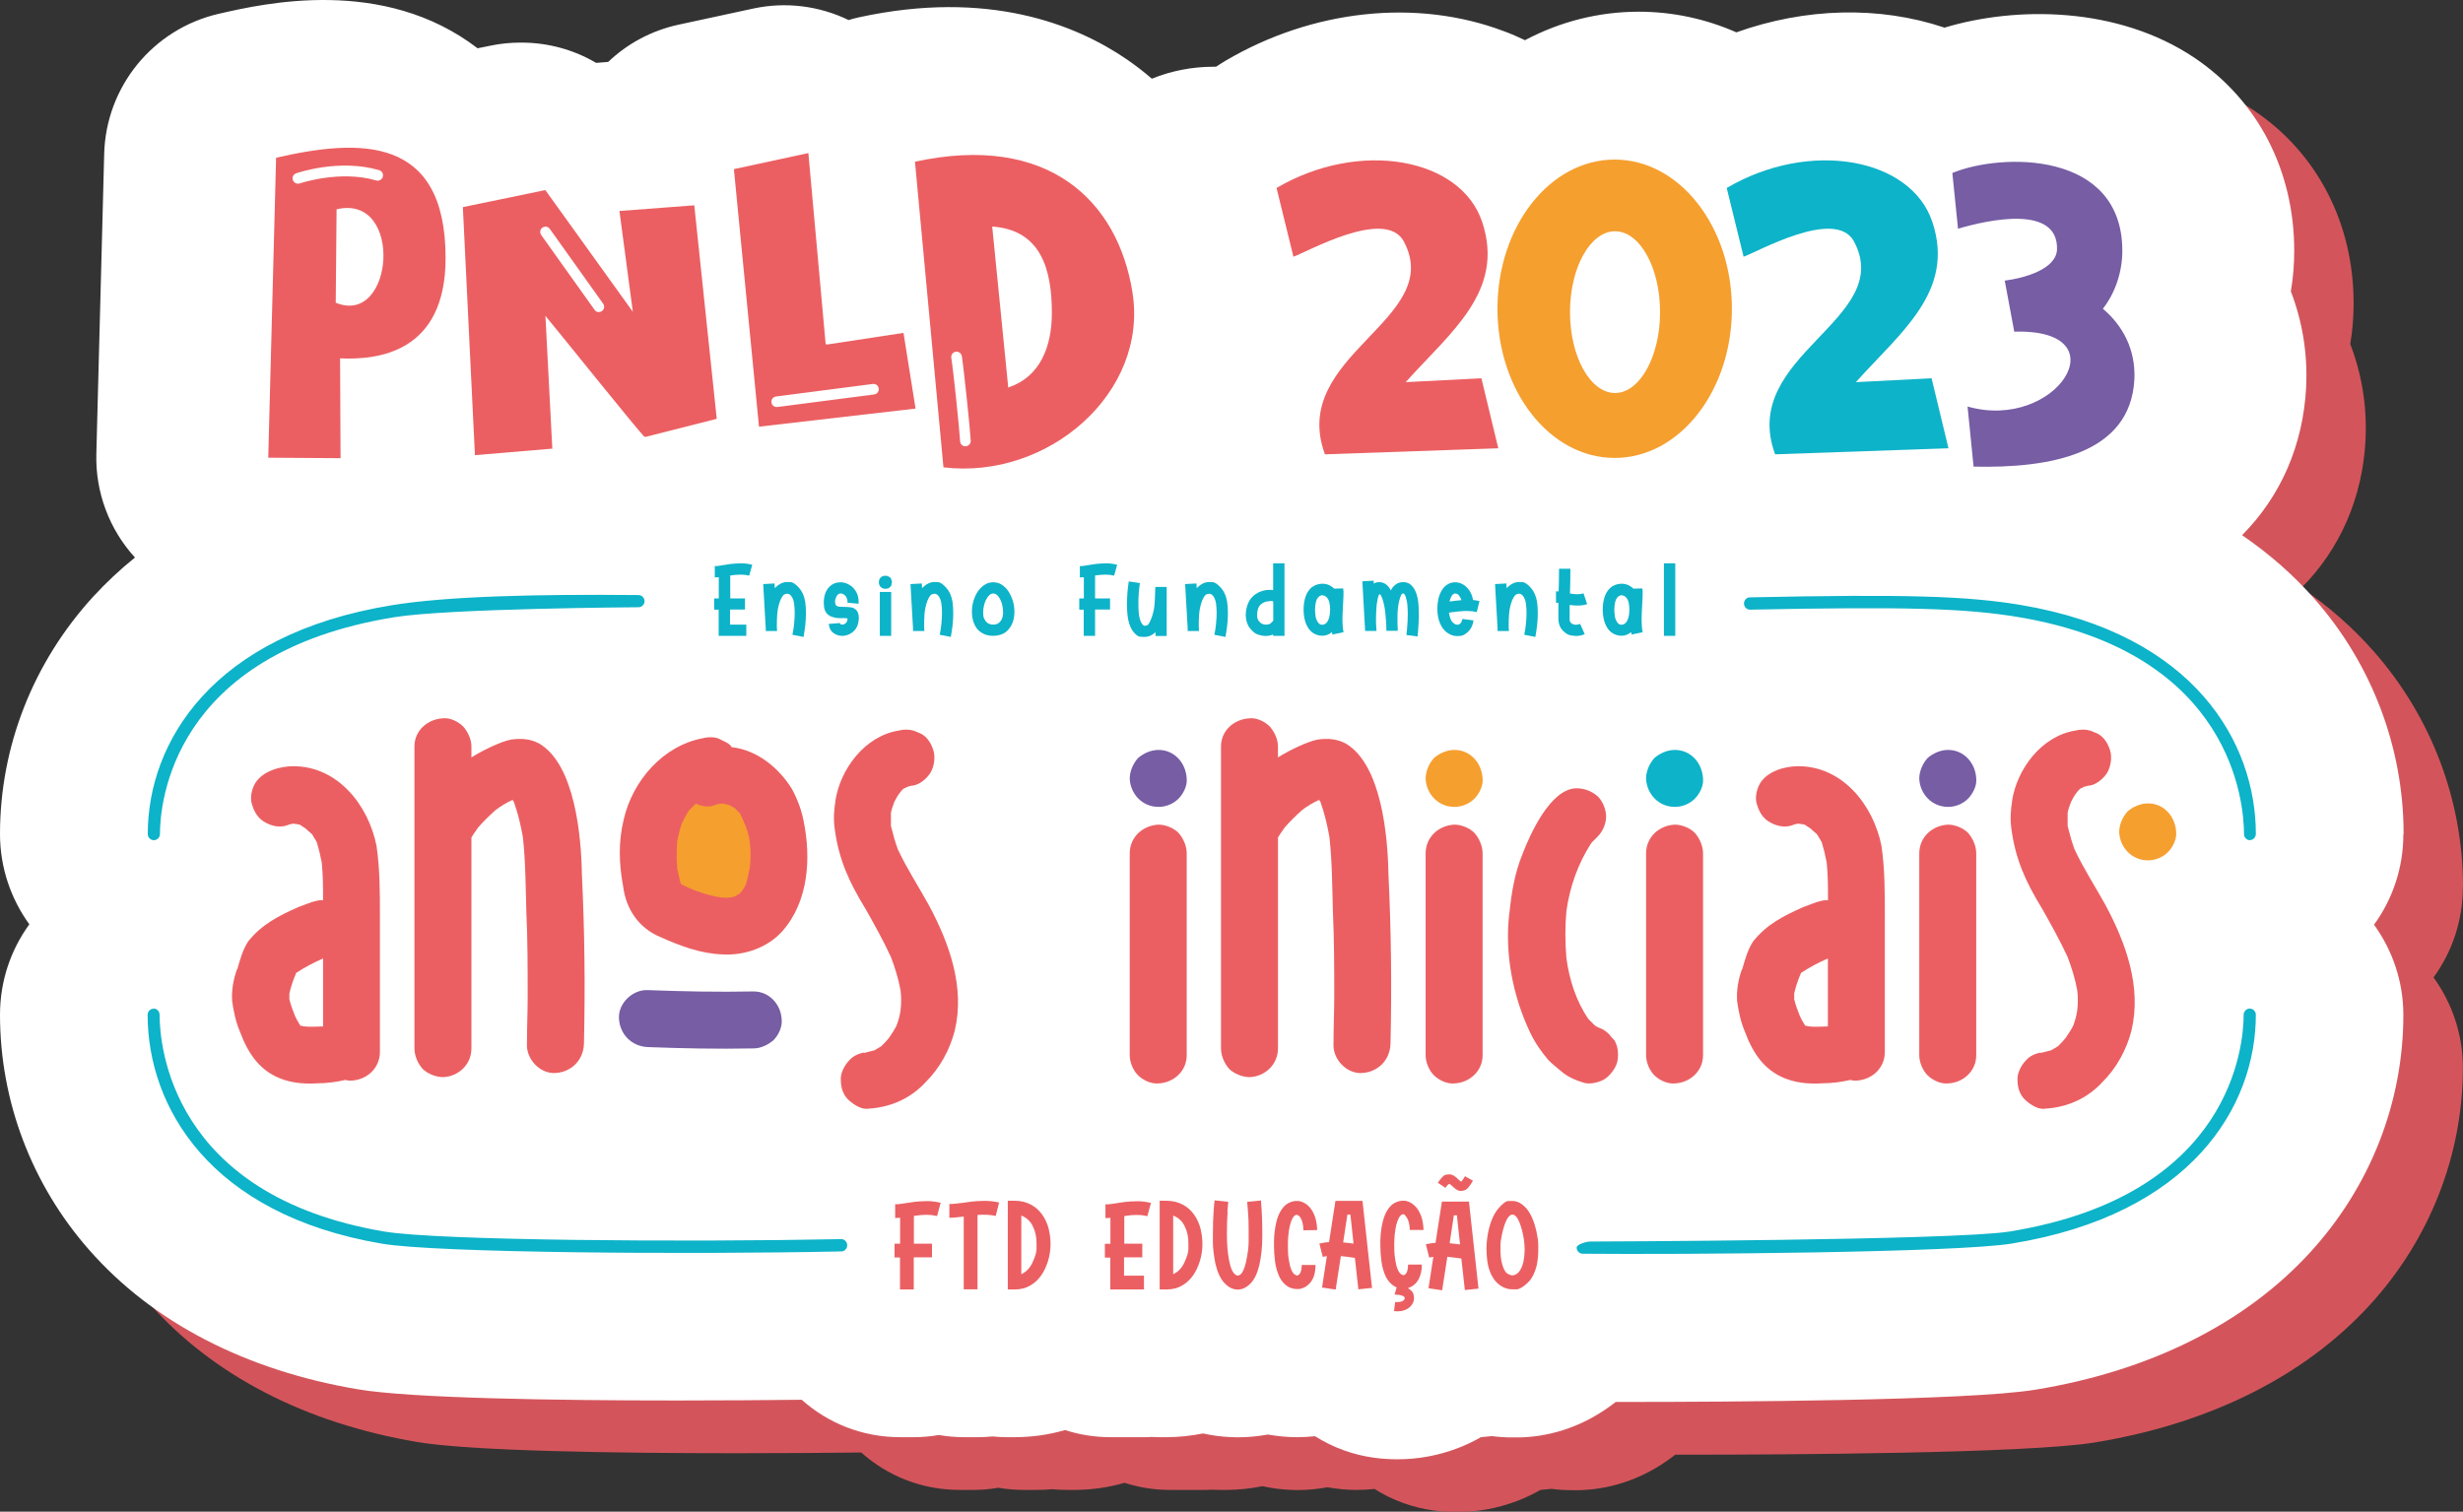 <svg xmlns="http://www.w3.org/2000/svg" id="Camada_2" viewBox="0 0 204.02 125.24"><rect x="0" y="0" width="204.02" height="125.24" fill="#333333" stroke="none"/><g id="Camada_1-2" data-name="Camada_1"><path d="M204.02,73.46c0-7.15-2.62-14.07-7.39-19.49-1.74-1.98-3.75-3.74-5.99-5.27,3.19-3.21,5.06-7.44,5.31-12.29,0-.04,0-.07,0-.11.12-2.71-.33-5.35-1.27-7.8.19-1.11.28-2.23.28-3.37,0-6.64-3.02-12.47-8.29-16-6.32-4.23-14.7-4.28-20.68-2.48-5.41-1.82-11.53-1.65-17.24.39-2.54-1.12-5.28-1.71-8.09-1.71-3.3,0-6.52.82-9.42,2.36-.57-.27-1.15-.53-1.76-.75-7.2-2.72-15.82-1.8-23.04,2.45-.27.16-.53.33-.79.5-.08,0-.16,0-.23,0-1.75,0-3.48.34-5.09.99-.67-.58-1.37-1.12-2.1-1.62-4.2-2.87-11.46-5.79-22.14-3.47-.3.07-.59.14-.88.23-2.44-1.18-5.22-1.53-7.9-.95l-6.16,1.33c-2.27.49-4.27,1.58-5.85,3.09l-1,.08c-1.85-1.09-3.98-1.68-6.19-1.68h-.07c-.83,0-1.66.08-2.47.25l-1.09.22c-7.78-5.98-17.67-3.71-21.42-2.85-5.45,1.25-9.36,6.03-9.5,11.62l-.65,24.86c-.08,3.17,1.07,6.24,3.2,8.57-1.24,1-2.39,2.08-3.45,3.23-4.99,5.45-7.73,12.44-7.73,19.68,0,2.79.91,5.38,2.43,7.48-1.53,2.1-2.43,4.69-2.43,7.49,0,7.15,2.62,14.07,7.39,19.49,5.25,5.98,12.94,9.97,22.24,11.54,4.41.75,16.43.93,26.43.93,3.97,0,7.62-.03,10.35-.06,2.16,1.93,5.01,3.1,8.14,3.1h1.14c.71,0,1.4-.06,2.07-.18.67.11,1.36.18,2.07.18h1.14c.42,0,.84-.02,1.25-.06.41.04.83.06,1.25.06h.57c1.43,0,2.84-.2,4.18-.59,1.18.38,2.44.59,3.75.59h2.79c.2,0,.4,0,.6-.02.23.01.45.02.68.02h.57c1.03,0,2.05-.11,3.04-.31.72.16,1.45.26,2.19.3.21.01.42.02.63.02h.06c.84,0,1.67-.08,2.49-.23.8.14,1.61.22,2.42.22.5,0,1-.03,1.49-.08,1.47.93,3.13,1.54,4.88,1.78.64.09,1.3.13,1.96.13,1.71,0,3.38-.31,4.98-.92.66-.25,1.3-.56,1.92-.91l.9-.09c.56.07,1.12.11,1.69.11h.02c.06,0,.27,0,.6,0,2.04-.05,4.99-.61,7.96-2.94.26,0,.53,0,.82,0,8.34,0,28.33-.1,33.91-1.01,9.51-1.55,17.39-5.48,22.78-11.37,4.99-5.45,7.73-12.44,7.73-19.68,0-2.79-.91-5.38-2.43-7.48,1.53-2.1,2.43-4.69,2.43-7.49Z" style="fill: #d3555b;"></path><path d="M199.1,69.1c0-7.15-2.62-14.07-7.39-19.49-1.74-1.98-3.75-3.74-5.99-5.27,3.19-3.21,5.06-7.44,5.31-12.29,0-.04,0-.07,0-.11.12-2.71-.33-5.35-1.27-7.8.19-1.11.28-2.23.28-3.37,0-6.64-3.02-12.47-8.29-16-6.32-4.23-14.7-4.28-20.68-2.48-5.41-1.82-11.53-1.65-17.24.39-2.54-1.12-5.28-1.71-8.09-1.71-3.3,0-6.52.82-9.42,2.36-.57-.27-1.15-.53-1.76-.75-7.2-2.72-15.82-1.8-23.04,2.45-.27.16-.53.33-.79.5-.08,0-.16,0-.23,0-1.75,0-3.48.34-5.09.99-.67-.58-1.37-1.12-2.1-1.62-4.2-2.87-11.46-5.79-22.14-3.47-.3.07-.59.14-.88.23-2.44-1.18-5.22-1.53-7.9-.95l-6.16,1.33c-2.27.49-4.27,1.58-5.85,3.09l-1,.08c-1.85-1.09-3.98-1.68-6.19-1.68h-.07c-.83,0-1.66.08-2.47.25l-1.09.22C31.77-1.98,21.88.28,18.13,1.14c-5.45,1.25-9.36,6.03-9.5,11.62l-.65,24.86c-.08,3.17,1.07,6.24,3.2,8.57-1.24,1-2.39,2.08-3.45,3.23-4.99,5.45-7.73,12.44-7.73,19.68,0,2.79.91,5.38,2.43,7.48-1.53,2.1-2.43,4.69-2.43,7.49,0,7.15,2.62,14.07,7.39,19.49,5.25,5.98,12.94,9.97,22.24,11.54,4.41.75,16.43.93,26.43.93,3.97,0,7.62-.03,10.35-.06,2.16,1.93,5.01,3.1,8.14,3.1h1.14c.71,0,1.4-.06,2.07-.18.67.11,1.36.18,2.07.18h1.14c.42,0,.84-.02,1.25-.06.41.04.83.06,1.25.06h.57c1.43,0,2.84-.2,4.18-.59,1.18.38,2.44.59,3.75.59h2.79c.2,0,.4,0,.6-.02.23.01.45.02.68.02h.57c1.03,0,2.05-.11,3.04-.31.72.16,1.45.26,2.19.3.21.01.42.02.63.02h.06c.84,0,1.67-.08,2.49-.23.8.14,1.61.22,2.42.22.5,0,1-.03,1.49-.08,1.47.93,3.13,1.54,4.88,1.78.64.09,1.3.13,1.96.13,1.71,0,3.38-.31,4.98-.92.66-.25,1.3-.56,1.92-.91l.9-.09c.56.07,1.12.11,1.69.11h.02c.06,0,.27,0,.6,0,2.04-.05,4.99-.61,7.96-2.94.26,0,.53,0,.82,0,8.34,0,28.33-.1,33.91-1.01,9.51-1.55,17.39-5.48,22.78-11.37,4.99-5.45,7.73-12.44,7.73-19.68,0-2.79-.91-5.38-2.43-7.48,1.53-2.1,2.43-4.69,2.43-7.49Z" style="fill: #fff;"></path><g><g><rect x="54.3" y="65.44" width="9.6" height="9.6" rx="4.21" ry="4.21" style="fill: #f59f2f;"></rect><path d="M19.65,80.32c.23-.8.46-1.65.91-2.33,1.14-1.42,2.5-2.1,4.15-2.84.51-.17.97-.4,1.48-.51.23-.06.4-.06.57-.06,0-1.08,0-2.1-.11-3.13-.11-.57-.23-1.08-.4-1.65-.11-.23-.28-.46-.4-.68-.17-.17-.34-.28-.51-.46-.17-.11-.34-.23-.51-.34-.11,0-.23-.06-.4-.06-.06,0-.11-.06-.23,0-.11,0-.28.06-.4.11-.63.23-1.31.06-1.82-.23-.57-.29-.91-.85-1.08-1.42-.23-.57-.06-1.31.23-1.82.63-1.02,2.05-1.42,3.18-1.42,3.64,0,6.2,3.19,6.88,6.6.28,1.93.28,3.81.28,5.74v11.32c0,1.37-1.08,2.33-2.39,2.39-.11,0-.28,0-.46-.06-.74.17-1.54.28-2.33.28-.91.06-1.88,0-2.73-.28-1.99-.63-3.01-2.16-3.7-4.04-.34-.8-.51-1.65-.63-2.5-.06-.91.11-1.82.4-2.62ZM23.98,82.82c.11.46.28.91.46,1.36.11.23.23.46.34.63l.11.17c.11,0,.23.06.34.06.51.06,1.02,0,1.53,0v-5.63c-.79.34-1.53.74-2.22,1.19-.28.63-.45,1.19-.57,1.71v.51Z" style="fill: #eb5f62;"></path><path d="M34.33,61.84c0-1.31,1.08-2.27,2.39-2.33.57-.06,1.25.28,1.65.68.4.46.68,1.08.68,1.65v.91c.8-.51,2.39-1.31,3.3-1.48.85-.11,1.59-.06,2.33.34,2.96,1.76,3.47,7.73,3.52,10.8.23,4.72.28,9.44.17,14.1-.06,1.36-1.08,2.33-2.39,2.39-1.25.06-2.39-1.14-2.33-2.39,0-1.31.06-2.67.06-3.98,0-2.33,0-4.66-.11-6.99-.06-2.05-.06-4.15-.29-6.2-.17-.97-.4-1.93-.74-2.9-.06-.06-.06-.11-.11-.17-.51.23-.97.51-1.42.85-.51.46-.97.91-1.42,1.42-.11.17-.28.4-.4.57-.06.11-.11.17-.17.28v17.46c0,1.36-1.08,2.33-2.33,2.39-.63,0-1.31-.29-1.71-.68-.4-.45-.68-1.08-.68-1.71v-25.02Z" style="fill: #eb5f62;"></path><path d="M53.66,82.03c2.9.11,5.8.17,8.76.11,1.31,0,2.27,1.08,2.33,2.33.06.63-.28,1.31-.68,1.71-.46.4-1.08.68-1.65.68-2.96.06-5.86,0-8.76-.11-1.36-.06-2.33-1.08-2.39-2.39-.06-1.25,1.14-2.39,2.39-2.33Z" style="fill: #765da4;"></path><path d="M66.57,68.04c-.17-.91-.51-1.82-.97-2.67-1.08-1.76-2.9-3.24-5-3.47-.11-.23-.34-.34-.57-.46l-.57-.28c-.4-.11-.8-.11-1.25,0-3.3.63-5.8,3.52-6.54,6.71-.46,1.88-.4,3.7-.06,5.52.23,1.93,1.31,3.52,3.13,4.26,1.65.74,3.36,1.37,5.12,1.42,1.82.11,3.75-.57,4.95-1.93,2.16-2.44,2.39-6.03,1.76-9.1ZM62.07,72.02c-.06.46-.17.85-.28,1.25-.11.23-.23.4-.34.57-.06.06-.17.17-.23.23-.11.06-.23.11-.29.17-.17.06-.28.11-.45.11-.29.06-.51,0-.8,0-1.08-.17-2.22-.57-3.24-1.08,0-.06-.06-.06-.06-.11-.11-.34-.17-.74-.28-1.19-.06-.74-.06-1.54,0-2.27.11-.57.23-1.08.4-1.53.17-.34.34-.68.57-1.02.17-.17.4-.4.57-.57.51.23,1.08.34,1.59.11.11-.06.28-.06.46-.11h.23c.17.06.28.06.46.11.17.11.34.17.51.28.11.11.23.28.4.4.34.74.68,1.42.8,2.27.11.8.11,1.59,0,2.39Z" style="fill: #eb5f62;"></path><path d="M69.19,66.39c.4-2.67,2.44-5.4,5.23-5.86.46-.11.85-.11,1.25,0l.57.23c.57.28.91.85,1.08,1.42.17.57.06,1.31-.23,1.82-.28.46-.85.97-1.42,1.08-.17,0-.34.06-.51.11-.11.06-.23.11-.34.17-.11.11-.23.23-.34.4-.17.23-.28.46-.4.68-.11.28-.23.63-.28.91v1.08c.17.68.34,1.31.57,1.93.74,1.59,1.71,3.07,2.56,4.61,1.71,3.18,3.01,6.82,2.16,10.4-.4,1.59-1.25,3.13-2.39,4.26-1.25,1.37-2.9,2.1-4.72,2.22-.57.11-1.19-.28-1.65-.68-.46-.4-.68-1.02-.68-1.65-.06-.57.29-1.25.68-1.65.34-.4.79-.57,1.25-.68l-.06.06c.46-.11.68-.17.91-.23.17-.11.4-.23.57-.34.23-.23.46-.46.63-.68.23-.34.46-.68.63-1.02.17-.45.28-.85.34-1.31.06-.51.06-1.08,0-1.59-.17-.97-.46-1.88-.8-2.79-.63-1.36-1.36-2.67-2.1-3.98-1.36-2.22-2.22-4.09-2.56-6.65-.11-.8-.06-1.54.06-2.27Z" style="fill: #eb5f62;"></path><path d="M94.26,62.81c.46-.4,1.08-.68,1.71-.68,1.31,0,2.27,1.08,2.33,2.39.06.57-.28,1.25-.68,1.65-.46.46-1.08.68-1.65.68-1.36,0-2.33-1.08-2.39-2.33,0-.63.28-1.25.68-1.71Z" style="fill: #765da4;"></path><path d="M93.58,70.71c0-1.36,1.08-2.33,2.39-2.39.57,0,1.25.28,1.65.68.4.46.68,1.08.68,1.71v16.72c0,1.31-1.08,2.27-2.33,2.33-.63.06-1.31-.28-1.71-.68s-.68-1.08-.68-1.65v-16.72Z" style="fill: #eb5f62;"></path><path d="M101.14,61.84c0-1.31,1.08-2.27,2.39-2.33.57-.06,1.25.28,1.65.68.4.46.68,1.08.68,1.65v.91c.8-.51,2.39-1.31,3.3-1.48.85-.11,1.59-.06,2.33.34,2.96,1.76,3.47,7.73,3.52,10.8.23,4.72.28,9.44.17,14.1-.06,1.36-1.08,2.33-2.39,2.39-1.25.06-2.39-1.14-2.33-2.39,0-1.31.06-2.67.06-3.98,0-2.33,0-4.66-.11-6.99-.06-2.05-.06-4.15-.29-6.2-.17-.97-.4-1.93-.74-2.9-.06-.06-.06-.11-.11-.17-.51.23-.97.51-1.42.85-.51.46-.97.91-1.42,1.42-.11.17-.28.4-.4.57-.06.11-.11.17-.17.28v17.46c0,1.36-1.08,2.33-2.33,2.39-.63,0-1.31-.29-1.71-.68-.4-.45-.68-1.08-.68-1.71v-25.02Z" style="fill: #eb5f62;"></path><path d="M118.77,62.81c.46-.4,1.08-.68,1.71-.68,1.31,0,2.27,1.08,2.33,2.39.06.57-.28,1.25-.68,1.65-.46.46-1.08.68-1.65.68-1.36,0-2.33-1.08-2.39-2.33,0-.63.28-1.25.68-1.71Z" style="fill: #f59f2f;"></path><path d="M118.09,70.71c0-1.36,1.08-2.33,2.39-2.39.57,0,1.25.28,1.65.68.4.46.68,1.08.68,1.71v16.72c0,1.31-1.08,2.27-2.33,2.33-.63.06-1.31-.28-1.71-.68s-.68-1.08-.68-1.65v-16.72Z" style="fill: #eb5f62;"></path><path d="M125.03,75.66c.17-1.71.45-3.36,1.08-4.89.63-1.65,2.33-5.46,4.49-5.46.63,0,1.25.23,1.76.68.4.4.68,1.08.68,1.65,0,.63-.29,1.25-.68,1.65-.17.17-.34.34-.51.51-1.14,1.71-1.82,3.7-2.1,5.69-.11,1.25-.11,2.56,0,3.87.23,1.76.8,3.58,1.82,5.06l.51.51c.11.11.29.17.4.23.34.11.63.34.85.57.11.17.23.28.4.46.34.57.34,1.25.23,1.82-.17.57-.63,1.14-1.08,1.42-.51.28-1.31.46-1.82.23-.57-.17-1.08-.4-1.54-.74-.4-.34-.85-.68-1.25-1.08-.63-.74-1.14-1.48-1.54-2.33-1.42-3.01-2.1-6.48-1.71-9.84Z" style="fill: #eb5f62;"></path><path d="M137.03,62.81c.46-.4,1.08-.68,1.71-.68,1.31,0,2.27,1.08,2.33,2.39.06.57-.28,1.25-.68,1.65-.46.46-1.08.68-1.65.68-1.36,0-2.33-1.08-2.39-2.33,0-.63.28-1.25.68-1.71Z" style="fill: #0db3c8;"></path><path d="M176.22,67.24c.46-.4,1.08-.68,1.71-.68,1.31,0,2.27,1.08,2.33,2.39.06.57-.28,1.25-.68,1.65-.46.46-1.08.68-1.65.68-1.36,0-2.33-1.08-2.39-2.33,0-.63.28-1.25.68-1.71Z" style="fill: #f59f2f;"></path><path d="M136.35,70.71c0-1.36,1.08-2.33,2.39-2.39.57,0,1.25.28,1.65.68.4.46.68,1.08.68,1.71v16.72c0,1.31-1.08,2.27-2.33,2.33-.63.06-1.31-.28-1.71-.68s-.68-1.08-.68-1.65v-16.72Z" style="fill: #eb5f62;"></path><path d="M144.31,80.32c.23-.8.46-1.65.91-2.33,1.14-1.42,2.5-2.1,4.15-2.84.51-.17.97-.4,1.48-.51.23-.06.4-.06.57-.06,0-1.08,0-2.1-.11-3.13-.11-.57-.23-1.08-.4-1.65-.11-.23-.28-.46-.4-.68-.17-.17-.34-.28-.51-.46-.17-.11-.34-.23-.51-.34-.11,0-.23-.06-.4-.06-.06,0-.11-.06-.23,0-.11,0-.28.06-.4.11-.63.23-1.31.06-1.82-.23-.57-.29-.91-.85-1.08-1.42-.23-.57-.06-1.31.23-1.82.63-1.02,2.05-1.42,3.18-1.42,3.64,0,6.2,3.19,6.88,6.6.28,1.93.28,3.81.28,5.74v11.32c0,1.37-1.08,2.33-2.39,2.39-.11,0-.28,0-.46-.06-.74.17-1.54.28-2.33.28-.91.06-1.88,0-2.73-.28-1.99-.63-3.01-2.16-3.7-4.04-.34-.8-.51-1.65-.63-2.5-.06-.91.11-1.82.4-2.62ZM148.63,82.82c.11.46.28.91.46,1.36.11.23.23.46.34.63l.11.17c.11,0,.23.06.34.06.51.06,1.02,0,1.53,0v-5.63c-.79.34-1.53.74-2.22,1.19-.28.63-.45,1.19-.57,1.71v.51Z" style="fill: #eb5f62;"></path><path d="M159.66,62.81c.46-.4,1.08-.68,1.71-.68,1.31,0,2.27,1.08,2.33,2.39.06.57-.28,1.25-.68,1.65-.46.46-1.08.68-1.65.68-1.36,0-2.33-1.08-2.39-2.33,0-.63.28-1.25.68-1.71Z" style="fill: #765da4;"></path><path d="M158.98,70.71c0-1.36,1.08-2.33,2.39-2.39.57,0,1.25.28,1.65.68.4.46.68,1.08.68,1.71v16.72c0,1.31-1.08,2.27-2.33,2.33-.63.06-1.31-.28-1.71-.68s-.68-1.08-.68-1.65v-16.72Z" style="fill: #eb5f62;"></path><path d="M166.66,66.39c.4-2.67,2.44-5.4,5.23-5.86.46-.11.85-.11,1.25,0l.57.23c.57.28.91.85,1.08,1.42.17.57.06,1.31-.23,1.82-.28.46-.85.97-1.42,1.08-.17,0-.34.06-.51.11-.11.06-.23.11-.34.17-.11.11-.23.23-.34.4-.17.23-.28.46-.4.68-.11.28-.23.63-.28.91v1.08c.17.68.34,1.31.57,1.93.74,1.59,1.71,3.07,2.56,4.61,1.71,3.18,3.01,6.82,2.16,10.4-.4,1.59-1.25,3.13-2.39,4.26-1.25,1.37-2.9,2.1-4.72,2.22-.57.11-1.19-.28-1.65-.68-.46-.4-.68-1.02-.68-1.65-.06-.57.29-1.25.68-1.65.34-.4.79-.57,1.25-.68l-.06.06c.46-.11.68-.17.91-.23.17-.11.4-.23.57-.34.23-.23.46-.46.63-.68.23-.34.46-.68.63-1.02.17-.45.28-.85.34-1.31.06-.51.06-1.08,0-1.59-.17-.97-.46-1.88-.8-2.79-.63-1.36-1.36-2.67-2.1-3.98-1.36-2.22-2.22-4.09-2.56-6.65-.11-.8-.06-1.54.06-2.27Z" style="fill: #eb5f62;"></path></g><path d="M186.37,69.61c-.27,0-.49-.23-.49-.51,0-2.47-.9-14.96-18.6-17.96-4.44-.75-9.44-.89-22.33-.63,0,0,0,0,0,0-.26,0-.48-.22-.49-.5,0-.28.21-.51.48-.52,12.95-.27,18-.12,22.5.64,14.32,2.42,19.42,11.39,19.42,18.96,0,.28-.22.51-.49.51Z" style="fill: #0db3c8;"></path><path d="M12.75,69.61c-.28,0-.51-.23-.51-.51,0-7.58,5.32-16.54,20.23-18.96,4.61-.75,12.04-.92,20.42-.84.28,0,.5.23.5.51,0,.28-.23.5-.51.5,0,0-15.69.09-20.25.83-18.44,3-19.38,15.49-19.38,17.96,0,.28-.23.51-.51.51Z" style="fill: #0db3c8;"></path><path d="M12.73,83.56c.27,0,.49.23.49.51,0,2.47.9,14.96,18.6,17.96,4.44.75,24.99.89,37.87.63,0,0,0,0,0,0,.26,0,.48.22.49.5,0,.28-.21.51-.48.52-12.95.27-33.54.12-38.05-.64-14.32-2.42-19.42-11.39-19.42-18.96,0-.28.22-.51.49-.51Z" style="fill: #0db3c8;"></path><path d="M186.35,83.56c.28,0,.51.23.51.51,0,7.58-5.32,16.54-20.23,18.96-4.61.75-27.15.92-35.53.84-.28,0-.5-.23-.5-.51,0-.28.84-.5,1.12-.5,0,0,30.19-.09,34.75-.83,18.44-3,19.38-15.49,19.38-17.96,0-.28.23-.51.51-.51Z" style="fill: #0db3c8;"></path><g><path d="M60.48,49.58h1.23s0,.92,0,.92h-1.24v1.25h1.35v.93h-2.29v-2.17h-.37s0-.93,0-.93h.38v-1.76c-.12.01-.23.02-.33.02v-.94c.11,0,.24,0,.38-.03.14-.02.29-.04.45-.07.35-.06.64-.1.87-.11.23-.01.39-.02.47-.02.31,0,.62.04.93.12l-.25.9c-.21-.05-.43-.08-.65-.08-.04,0-.08,0-.12,0-.27,0-.54.03-.8.07v1.89Z" style="fill: #0db3c8;"></path><path d="M64.18,48.73c.33-.34.67-.51,1.01-.51.01,0,.11,0,.3.01.18,0,.41.16.68.45.27.3.45.69.53,1.18.04.29.06.58.06.88,0,.14,0,.36-.02.65-.02.29-.05.59-.1.9-.05.31-.08.47-.08.48l-.92-.18s.03-.16.08-.43c.04-.27.08-.61.1-1,0-.13.01-.27.01-.4,0-.25-.02-.5-.05-.75-.05-.31-.14-.53-.27-.67-.09-.1-.19-.15-.3-.15-.04,0-.11.02-.22.05-.1.04-.22.2-.35.49-.14.36-.23.75-.26,1.17-.02.31-.03.58-.03.81,0,.09,0,.16,0,.24l.02.33h-.94v-.24s-.21-3.65-.21-3.65l.94-.05.02.4Z" style="fill: #0db3c8;"></path><path d="M70.21,49.87c0-.12-.03-.24-.09-.36s-.15-.22-.26-.28c-.07-.04-.13-.06-.21-.06-.05,0-.11.01-.16.03-.1.05-.18.16-.25.32-.04.11-.07.21-.07.31,0,.06.01.14.04.24.02.11.14.17.34.2.11,0,.22,0,.34.01h.05c.2,0,.39.02.57.04.18.03.33.12.45.26.12.13.18.36.18.66v.02c-.02.42-.15.75-.39,1-.25.25-.55.39-.9.42-.03,0-.06,0-.09,0-.27,0-.51-.08-.73-.24-.22-.16-.35-.41-.38-.75l.93-.07c0,.06.03.09.08.11.03.01.06.02.09.02.02,0,.05,0,.09-.01.04,0,.07-.02.11-.04.16-.07.24-.22.26-.45,0-.01-.04-.02-.1-.03-.06,0-.13,0-.22-.01-.09,0-.17,0-.25,0s-.13,0-.16,0c-.24-.01-.45-.06-.65-.14-.2-.08-.35-.22-.46-.42-.09-.17-.13-.4-.13-.7,0-.06,0-.13,0-.19.03-.39.13-.7.29-.94.16-.23.36-.39.59-.49.17-.06.34-.09.5-.09.25,0,.49.07.73.21.25.14.45.35.59.62.12.22.18.48.18.78,0,.05,0,.11,0,.17l-.93-.09v-.05Z" style="fill: #0db3c8;"></path><path d="M73.69,47.8c.09.08.14.17.17.28.01.05.02.11.02.16s-.01.12-.03.2c-.02.08-.07.16-.16.23-.09.08-.2.11-.35.11s-.26-.04-.34-.11c-.09-.07-.15-.16-.18-.27-.01-.05-.02-.11-.02-.16s.01-.12.03-.2c.02-.08.08-.16.16-.23.09-.07.2-.11.34-.11s.26.04.35.11ZM73.82,52.68h-.94v-3.64h.94v3.64Z" style="fill: #0db3c8;"></path><path d="M76.38,48.73c.33-.34.67-.51,1.01-.51.01,0,.11,0,.3.01.18,0,.41.16.68.45.27.3.45.69.53,1.18.04.29.06.58.06.88,0,.14,0,.36-.02.65-.02.29-.05.59-.1.9-.05.31-.08.47-.08.48l-.92-.18s.03-.16.08-.43c.04-.27.08-.61.1-1,0-.13.01-.27.01-.4,0-.25-.02-.5-.05-.75-.05-.31-.14-.53-.27-.67-.09-.1-.19-.15-.3-.15-.04,0-.11.02-.22.05-.1.04-.22.2-.35.49-.14.36-.23.75-.26,1.17-.02.31-.03.58-.03.81,0,.09,0,.16,0,.24l.02.33h-.94v-.24s-.21-3.65-.21-3.65l.94-.05.02.4Z" style="fill: #0db3c8;"></path><path d="M81.24,52.38c-.27-.19-.45-.45-.57-.76-.11-.29-.16-.59-.16-.91v-.09c0-.29.05-.58.13-.85.09-.28.2-.54.36-.77.16-.23.34-.41.56-.55.21-.14.45-.21.71-.21s.5.07.71.2c.21.14.4.32.55.55s.27.49.36.77c.09.27.13.56.14.85v.08c0,.27-.04.52-.11.77-.11.36-.3.64-.56.87-.27.22-.63.34-1.09.35-.42,0-.76-.11-1.02-.3ZM82.87,51.48c.13-.17.2-.38.22-.64,0-.04,0-.09,0-.14,0-.21-.03-.42-.09-.66-.07-.23-.16-.43-.29-.61-.13-.18-.28-.26-.44-.26s-.3.09-.43.26c-.13.18-.24.39-.31.65-.06.21-.09.41-.09.62,0,.04,0,.14.01.29s.08.31.21.49c.13.17.33.26.6.27.27,0,.47-.09.6-.27Z" style="fill: #0db3c8;"></path><path d="M90.71,49.58h1.24s0,.92,0,.92h-1.24v2.18h-.94v-2.17h-.37s0-.93,0-.93h.38v-1.76c-.12.01-.23.02-.33.02v-.94c.11,0,.24,0,.38-.03.14-.02.29-.04.45-.07.35-.06.64-.1.87-.11.23-.01.38-.02.46-.02.31,0,.62.04.93.12l-.25.9c-.2-.05-.42-.08-.65-.08-.04,0-.08,0-.12,0-.27,0-.54.03-.81.07v1.89Z" style="fill: #0db3c8;"></path><path d="M95.69,52.4c-.27.25-.57.37-.89.37-.04,0-.16,0-.36-.02-.2-.02-.42-.2-.66-.54-.21-.35-.34-.78-.39-1.3-.03-.29-.04-.57-.04-.86,0-.13,0-.34.02-.61.01-.27.03-.55.07-.83.03-.28.05-.42.06-.44l.92.14s-.02.15-.05.4c-.03.26-.06.58-.07.96,0,.13,0,.27,0,.4,0,.25.01.49.03.74.04.36.12.63.23.82.09.14.18.22.29.22.03,0,.09-.02.19-.05.09-.04.21-.25.36-.64.12-.35.2-.68.23-1.01.03-.32.04-.65.05-.97,0-.18.01-.36.02-.55h.94v4.06s-.92,0-.92,0v-.28Z" style="fill: #0db3c8;"></path><path d="M99.13,48.73c.33-.34.67-.51,1.01-.51.01,0,.11,0,.3.01.18,0,.41.16.68.45.27.3.45.69.53,1.18.04.29.06.58.06.88,0,.14,0,.36-.02.65-.02.29-.05.59-.1.9-.05.31-.08.47-.08.48l-.92-.18s.03-.16.08-.43c.04-.27.08-.61.1-1,0-.13.01-.27.01-.4,0-.25-.02-.5-.05-.75-.05-.31-.14-.53-.27-.67-.09-.1-.19-.15-.3-.15-.04,0-.11.02-.22.05-.1.04-.22.2-.35.49-.14.36-.23.75-.26,1.17-.02.31-.03.58-.03.81,0,.09,0,.16,0,.24l.02.33h-.94v-.24s-.21-3.65-.21-3.65l.94-.05.02.4Z" style="fill: #0db3c8;"></path><path d="M104.83,52.69c-.15,0-.34-.03-.58-.1-.25-.07-.48-.25-.71-.54s-.34-.65-.35-1.08c0-.36.07-.69.2-1,.13-.31.34-.56.63-.76.34-.22.72-.34,1.14-.34.1,0,.2,0,.3.02v-2.22h.94v6.01h-.94v-.11c-.22.08-.42.12-.63.12ZM105.16,49.81c-.27,0-.51.09-.72.26-.2.18-.31.48-.31.9,0,.27.09.47.25.6.13.12.29.18.47.18.02,0,.09,0,.21-.02.11-.01.25-.11.41-.31v-1.6c-.11-.02-.21-.03-.31-.03Z" style="fill: #0db3c8;"></path><path d="M111.29,48.95c0,.31-.01.61-.03.92,0,.07,0,.14-.01.21-.03.41-.04.82-.05,1.22v.09c0,.36.03.69.09.99l-.92.19c-.01-.07-.02-.13-.04-.2-.24.2-.5.3-.8.3-.13,0-.27-.02-.41-.06-.31-.1-.55-.28-.72-.53-.17-.25-.29-.54-.35-.86-.04-.23-.07-.45-.07-.67,0-.09,0-.18.01-.27.01-.27.06-.54.14-.8.08-.26.21-.49.38-.68s.41-.33.7-.4c.11-.02.22-.04.33-.04.36,0,.69.13.98.41l.75-.02v.18ZM109.55,49.31s-.08,0-.12.02c-.21.07-.35.25-.42.51-.05.21-.08.42-.08.65,0,.06,0,.18.02.36.01.18.04.34.1.48.04.12.11.22.18.3s.16.12.26.13h.02c.19,0,.34-.09.45-.27.11-.18.17-.4.2-.67.01-.1.02-.2.02-.3,0-.16-.02-.34-.05-.54-.04-.2-.11-.36-.22-.48-.11-.11-.22-.17-.35-.17Z" style="fill: #0db3c8;"></path><path d="M113.78,48.36c.13-.09.28-.13.46-.13.22,0,.42.07.58.19.16.13.29.29.39.49.1-.2.24-.37.41-.49.17-.13.37-.19.61-.19.19,0,.36.04.51.13.14.09.26.21.36.35.09.14.17.31.23.48.1.31.16.67.18,1.07.01.24.02.47.02.7,0,.16,0,.36-.02.63-.01.27-.03.52-.05.76-.02.24-.04.37-.04.38l-.92-.12s.02-.12.04-.35c.02-.22.04-.5.06-.84,0-.17.01-.34.01-.51s0-.39-.02-.65c-.01-.26-.06-.52-.14-.79-.07-.21-.15-.31-.22-.31-.01,0-.04.01-.09.04-.05.02-.11.14-.18.36-.12.4-.18.84-.2,1.33,0,.16,0,.31,0,.46,0,.28,0,.51.02.7h0c0,.06,0,.11,0,.15v.06h-.94c0-.06,0-.13,0-.2,0-.29-.03-.69-.08-1.18-.04-.49-.13-.94-.27-1.33-.08-.21-.15-.32-.2-.32,0,0-.03.01-.06.04-.03.03-.07.16-.12.38-.06.28-.1.6-.11.94-.01.2-.02.4-.02.6,0,.13,0,.26,0,.38l.04.7h-.94c-.08-1.37-.16-2.74-.23-4.11l.94-.05v.26Z" style="fill: #0db3c8;"></path><path d="M120.44,51.66c.1.07.19.1.28.1.06,0,.11-.01.16-.04.13-.07.22-.22.25-.44l.93.12c-.06.4-.21.71-.44.93-.24.22-.44.33-.61.35-.18.01-.28.02-.31.02-.28,0-.55-.09-.82-.28-.24-.17-.44-.42-.59-.76-.15-.34-.23-.75-.23-1.25v-.05c.02-.51.1-.93.26-1.25.15-.32.34-.55.58-.69.2-.12.41-.18.63-.18.02,0,.05,0,.08,0,.25.02.47.1.69.25.17.12.32.29.45.49.13.21.22.45.27.73.18.02.36.04.53.09l-.22.91c-.25-.06-.51-.09-.78-.09-.09,0-.18,0-.26,0-.36.02-.72.06-1.07.11-.07,0-.13.02-.2.03.07.45.2.75.42.89ZM120.87,49.35c-.09-.11-.19-.17-.31-.18-.13,0-.23.07-.31.2s-.14.28-.18.46c.01,0,.03,0,.04,0,.31-.04.62-.08.95-.11-.04-.13-.11-.25-.19-.36Z" style="fill: #0db3c8;"></path><path d="M124.8,48.73c.33-.34.67-.51,1.01-.51.01,0,.11,0,.3.01.18,0,.41.16.68.45.27.3.45.69.53,1.18.04.29.06.58.06.88,0,.14,0,.36-.02.65-.02.29-.05.59-.1.9-.05.31-.08.47-.08.48l-.92-.18s.03-.16.08-.43c.04-.27.08-.61.1-1,0-.13.01-.27.01-.4,0-.25-.02-.5-.05-.75-.05-.31-.14-.53-.27-.67-.09-.1-.19-.15-.3-.15-.04,0-.11.02-.22.05-.1.04-.22.2-.35.49-.14.36-.23.75-.26,1.17-.02.31-.03.58-.03.81,0,.09,0,.16,0,.24l.02.33h-.94v-.24s-.21-3.65-.21-3.65l.94-.05.02.4Z" style="fill: #0db3c8;"></path><path d="M130.08,47.32c0,.56-.01,1.14-.03,1.74v.11c.19.04.39.06.58.06h.05c.17,0,.34-.02.49-.07l.3.89c-.24.08-.49.12-.73.12h-.05c-.23,0-.45-.02-.67-.05,0,.18,0,.37,0,.54,0,.23,0,.46,0,.67,0,.14.06.25.16.32.09.07.21.11.34.11h.02c.12,0,.24-.02.35-.07l.38.85c-.24.1-.47.15-.72.15-.09,0-.23-.02-.44-.05-.21-.03-.42-.16-.65-.39-.22-.22-.35-.52-.37-.9,0-.22,0-.45,0-.68s0-.47,0-.72c-.07-.01-.13-.02-.2-.02v-.94c.07,0,.14,0,.22.01.02-.6.03-1.16.03-1.68v-.2h.94s0,.18,0,.18Z" style="fill: #0db3c8;"></path><path d="M136.07,48.95c0,.31-.01.61-.03.92,0,.07,0,.14-.01.21-.03.41-.04.82-.05,1.22v.09c0,.36.03.69.09.99l-.92.19c-.01-.07-.02-.13-.04-.2-.24.2-.5.3-.8.3-.13,0-.27-.02-.41-.06-.31-.1-.55-.28-.72-.53-.17-.25-.29-.54-.35-.86-.04-.23-.07-.45-.07-.67,0-.09,0-.18.01-.27.01-.27.06-.54.14-.8.08-.26.21-.49.38-.68s.41-.33.7-.4c.11-.02.22-.04.33-.04.36,0,.69.13.98.41l.75-.02v.18ZM134.34,49.31s-.08,0-.12.02c-.21.07-.35.25-.42.51-.05.21-.08.42-.08.65,0,.06,0,.18.02.36.01.18.04.34.1.48.04.12.11.22.18.3s.16.12.26.13h.02c.19,0,.34-.09.45-.27.11-.18.17-.4.2-.67.01-.1.02-.2.02-.3,0-.16-.02-.34-.05-.54-.04-.2-.11-.36-.22-.48-.11-.11-.22-.17-.35-.17Z" style="fill: #0db3c8;"></path><path d="M138.77,52.68h-.94v-6.01h.94v6.01Z" style="fill: #0db3c8;"></path></g><path d="M22.22,37.93l.65-24.86c6.88-1.58,14.04-1.9,14.04,8.31,0,7.88-5.66,8.45-8.74,8.31l.04,8.27-5.98-.04ZM27.81,25.08c4.84,2.01,5.66-9.06.07-7.74l-.07,7.74Z" style="fill: #eb5f62;"></path><path d="M38.34,17.16l6.77-1.4h.07l7.24,10.07-1.11-8.35,6.2-.47,1.86,17.69-5.91,1.5s-.07-.04-.11-.04c-.72-.75-6.81-8.35-8.17-9.99l.57,11-6.41.54-1-20.56Z" style="fill: #eb5f62;"></path><path d="M60.8,14.01l6.16-1.33,1.43,15.8.07.07,6.38-.97,1,6.27-12.97,1.5-2.08-21.35Z" style="fill: #eb5f62;"></path><path d="M75.78,13.4c11.03-2.4,16.8,3.22,18.02,10.78,1.36,8.35-6.98,15.58-15.65,14.54l-2.36-25.32ZM83.51,32.13l.04-.04c2.58-.86,3.58-3.33,3.58-6.16,0-3.47-.82-6.88-4.94-7.16l1.33,13.36Z" style="fill: #eb5f62;"></path><path d="M105.73,15.58c6.88-4.05,15.3-2.51,17.05,2.83,1.9,5.73-2.65,9.13-6.34,13.25l6.27-.32,1.4,5.8-14.36.5c-3.04-8.24,10.03-11.14,6.52-17.66-1.54-2.79-8.06.93-9.13,1.29l-1.4-5.7Z" style="fill: #eb5f62;"></path><path d="M133.75,13.22c5.37,0,9.71,5.55,9.71,12.36s-4.33,12.36-9.71,12.36-9.71-5.55-9.71-12.36,4.33-12.36,9.71-12.36ZM133.78,32.56c2.04,0,3.73-3.01,3.73-6.7s-1.68-6.7-3.73-6.7-3.73,3.01-3.73,6.7,1.68,6.7,3.73,6.7Z" style="fill: #f59f2f;"></path><path d="M143.02,15.58c6.88-4.05,15.3-2.51,17.05,2.83,1.9,5.73-2.65,9.13-6.34,13.25l6.27-.32,1.4,5.8-14.36.5c-3.04-8.24,10.03-11.14,6.52-17.66-1.54-2.79-8.06.93-9.13,1.29l-1.4-5.7Z" style="fill: #0db3c8;"></path><path d="M174.19,25.58c1.61,1.36,2.72,3.33,2.61,5.84-.32,6.23-7.02,7.38-13.32,7.24l-.5-4.98c7.38,2.11,12.82-6.48,3.87-6.2l-.79-4.23c1.61-.21,4.26-.93,4.33-2.58.11-3.76-5.77-2.44-8.2-1.72l-.47-4.62c4.08-1.68,14.08-1.86,14.08,6.45,0,1.72-.57,3.47-1.61,4.8Z" style="fill: #765da4;"></path><path d="M79.97,36.98c-.23,0-.43-.18-.44-.42-.05-.96-.57-5.95-.73-6.91-.04-.24.12-.47.36-.51.23-.04.47.12.51.36.16.98.69,6.04.74,7.01.01.24-.17.45-.42.46,0,0-.02,0-.03,0Z" style="fill: #fff;"></path><path d="M64.34,33.72c-.22,0-.41-.16-.44-.38-.03-.24.14-.46.38-.49l8.02-1.04c.24-.03.46.14.49.38.03.24-.14.46-.38.49l-8.02,1.04s-.04,0-.06,0Z" style="fill: #fff;"></path><path d="M49.61,25.86c-.14,0-.27-.06-.36-.19l-4.42-6.2c-.14-.2-.1-.47.1-.61.2-.14.47-.1.61.1l4.42,6.2c.14.2.1.47-.1.61-.08.06-.17.08-.26.08Z" style="fill: #fff;"></path><path d="M24.68,15.22c-.18,0-.35-.11-.42-.3-.08-.23.04-.48.27-.56.15-.05,3.59-1.23,6.88-.26.23.07.37.31.3.55-.07.23-.31.37-.55.3-3.01-.88-6.31.24-6.34.25-.05.02-.1.02-.14.02Z" style="fill: #fff;"></path><g><path d="M75.69,103.04h1.51s0,1.13,0,1.13h-1.51v2.66h-1.14v-2.65h-.45s0-1.14,0-1.14h.46v-2.15c-.14.01-.28.02-.41.02v-1.14c.13,0,.29,0,.46-.03s.35-.05.55-.08c.43-.07.78-.12,1.07-.13s.47-.02.56-.02c.37,0,.75.05,1.13.14l-.3,1.1c-.25-.06-.51-.1-.79-.1-.04,0-.09,0-.14,0-.33,0-.66.04-.99.09v2.31Z" style="fill: #eb5f62;"></path><path d="M80.97,106.82h-1.14v-6.03c-.22.03-.43.05-.63.07-.2.02-.39.03-.56.03v-1.14c.16,0,.33,0,.53-.03.19-.02.39-.04.6-.07.47-.07.86-.12,1.17-.14.3-.01.51-.02.61-.02.4,0,.81.04,1.21.14l-.28,1.11c-.31-.07-.64-.1-.99-.1-.17,0-.34,0-.52.02v6.17Z" style="fill: #eb5f62;"></path><path d="M83.47,99.48h.57c.52,0,.97.12,1.35.32s.69.48.94.83.42.73.53,1.15c.1.42.16.84.16,1.27v.11c-.01.46-.08.91-.22,1.35s-.32.83-.57,1.18c-.25.35-.56.63-.92.83-.36.21-.78.31-1.26.31h-.57v-7.34ZM84.61,105.56c.4-.19.71-.51.92-.97s.33-.82.33-1.11,0-.44,0-.48c0-.5-.09-.96-.29-1.37-.2-.44-.53-.75-.97-.92v4.85Z" style="fill: #eb5f62;"></path><path d="M93.12,103.04h1.5s0,1.13,0,1.13h-1.51v1.52h1.65v1.14h-2.79v-2.64h-.45s0-1.14,0-1.14h.46v-2.15c-.14.01-.28.02-.41.02v-1.14c.13,0,.29,0,.46-.03.17-.02.35-.05.55-.08.42-.07.78-.12,1.06-.13s.47-.02.57-.02c.37,0,.75.05,1.13.14l-.3,1.1c-.25-.06-.52-.1-.79-.1-.04,0-.09,0-.14,0-.33,0-.66.04-.98.09v2.31Z" style="fill: #eb5f62;"></path><path d="M96.05,99.48h.57c.52,0,.97.12,1.35.32s.69.48.94.83.42.73.53,1.15c.1.42.16.84.16,1.27v.11c-.01.46-.08.91-.22,1.35s-.32.83-.57,1.18c-.25.35-.56.63-.92.83-.36.21-.78.31-1.26.31h-.57v-7.34ZM97.19,105.56c.4-.19.71-.51.92-.97s.33-.82.33-1.11,0-.44,0-.48c0-.5-.09-.96-.29-1.37-.2-.44-.53-.75-.97-.92v4.85Z" style="fill: #eb5f62;"></path><path d="M101.69,100.38c-.04.52-.06,1.13-.06,1.81v.16c0,.75.06,1.45.19,2.12.1.5.23.82.36.98s.25.23.35.23c.07,0,.15-.03.22-.09.18-.14.33-.48.46-1.02.14-.66.22-1.23.22-1.7s0-.79,0-.96c0-.55-.01-1.04-.05-1.46-.04-.56-.06-.85-.07-.88l1.14-.11s.03.3.06.82c.03.52.05,1.07.05,1.64,0,.19,0,.39,0,.6,0,.83-.09,1.6-.25,2.32-.17.69-.42,1.2-.75,1.52-.32.32-.67.48-1.03.48h-.06c-.39-.02-.74-.21-1.07-.57-.32-.35-.56-.88-.72-1.56-.14-.72-.21-1.3-.21-1.73,0-.43,0-.67,0-.72,0-.74.02-1.37.06-1.91.04-.57.07-.87.08-.9l1.13.12s-.03.3-.07.82Z" style="fill: #eb5f62;"></path><path d="M107.59,100.74c-.06-.06-.12-.09-.18-.09-.03,0-.07,0-.1.02-.19.1-.35.39-.47.89-.11.51-.16,1.05-.16,1.62,0,.16,0,.33.01.5,0,.22.03.47.08.75.04.28.1.54.2.77.09.23.22.38.38.45.03.01.06.02.09.02.07,0,.13-.03.19-.1.13-.13.19-.39.2-.77h1.14c0,.68-.17,1.19-.48,1.52-.3.32-.64.48-1.03.48-.16,0-.33-.03-.5-.08-.4-.14-.72-.44-.97-.91-.18-.39-.31-.82-.37-1.28s-.09-.89-.09-1.29c0-.15,0-.3,0-.45.02-.55.08-1.05.18-1.48.09-.42.23-.76.41-1.04.17-.27.37-.47.6-.59.22-.12.44-.18.67-.18.05,0,.11,0,.17,0,.28.04.54.16.78.37.22.2.4.47.54.81s.21.76.23,1.23l-1.14.02c-.02-.61-.16-1.01-.39-1.22Z" style="fill: #eb5f62;"></path><path d="M112.06,104.19c-.32-.05-.65-.09-.99-.12l-.43,2.77-1.13-.17.4-2.6c-.11.01-.23.04-.34.06l-.28-1.1c.26-.06.53-.11.8-.12l.53-3.42h2.24c.26,2.4.53,4.81.79,7.21l-1.13.12-.29-2.61c-.06,0-.12-.02-.19-.02ZM112.12,103.04l-.26-2.41h-.25l-.35,2.3c.3.03.59.06.87.1Z" style="fill: #eb5f62;"></path><path d="M116.41,100.69c-.05-.06-.11-.09-.18-.09-.03,0-.07,0-.11.03-.19.1-.34.39-.47.89-.11.5-.16,1.05-.16,1.62,0,.16,0,.33.01.5,0,.22.03.47.08.76.04.28.1.54.2.77.09.23.22.38.38.45.03.01.06.02.09.02.07,0,.13-.03.19-.1.13-.13.19-.39.2-.77h1.14s0,.01,0,.01c0,.46-.09.87-.28,1.22-.19.35-.48.59-.88.72.27.16.42.33.46.49s.05.28.05.34c0,.2-.07.41-.22.6-.13.17-.3.29-.5.37-.2.08-.41.12-.63.12-.09,0-.2,0-.31-.02l.1-.75c.07,0,.13.01.2.01.15,0,.28-.03.39-.08.13-.07.2-.16.2-.25h0c-.01-.08-.06-.14-.14-.18-.08-.03-.18-.06-.29-.08-.11-.01-.21-.02-.3-.03-.04,0-.08,0-.11-.01l.17-.59c-.36-.15-.66-.44-.89-.87-.18-.39-.31-.82-.37-1.29s-.09-.89-.09-1.29c0-.15,0-.3,0-.45.02-.55.08-1.04.18-1.47.1-.42.24-.77.41-1.04s.37-.47.6-.59.44-.18.67-.18c.06,0,.12,0,.17,0,.28.04.55.16.78.38.22.19.4.47.54.81s.21.76.23,1.23h-1.14c-.02-.59-.16-1-.4-1.2Z" style="fill: #eb5f62;"></path><path d="M120.88,104.24c-.32-.04-.65-.08-.99-.12l-.43,2.78-1.13-.17.4-2.6c-.11.01-.23.04-.34.06l-.28-1.1c.26-.06.53-.11.8-.12l.53-3.42h2.24c.08.71.16,1.41.23,2.11.18,1.69.37,3.39.56,5.1l-1.13.12-.29-2.61-.19-.03ZM121.39,98.59c-.16.05-.28.08-.36.08-.13,0-.27-.04-.39-.12-.14-.09-.26-.18-.35-.29-.06-.06-.13-.12-.19-.16,0,0-.02-.01-.04-.01-.02,0-.05,0-.08.03-.06.04-.14.14-.25.29l-.63-.42c.28-.41.5-.63.64-.66.14-.02.23-.04.28-.04.17,0,.34.06.5.18.1.07.2.16.29.25.08.08.14.13.2.17,0,0,0,0,.01,0,.01,0,.03,0,.04-.02.02-.02.06-.06.11-.13.04-.06.1-.16.18-.29l.66.37c-.26.45-.48.71-.63.77ZM120.94,103.1l-.26-2.41h-.25l-.35,2.31c.3.03.59.06.87.1Z" style="fill: #eb5f62;"></path><path d="M123.13,103.58v-.14c0-.48.06-.95.15-1.39.18-.85.46-1.48.82-1.91.36-.42.64-.64.86-.64.21,0,.31,0,.32,0,.41,0,.8.21,1.16.62.36.42.64,1.06.83,1.91.09.44.15.8.15,1.06s0,.42,0,.47c0,.43-.04.85-.12,1.24-.16.67-.42,1.18-.79,1.51-.37.34-.67.51-.89.51s-.34,0-.35,0c-.43,0-.84-.16-1.21-.49-.37-.33-.64-.83-.8-1.5-.08-.4-.12-.81-.12-1.25ZM124.82,105.49c.18.11.33.17.45.17s.25-.04.38-.13c.24-.17.42-.5.54-.98.06-.32.1-.66.1-1.01v-.14c-.01-.39-.06-.78-.14-1.15-.24-1.08-.53-1.62-.87-1.62h0c-.34.01-.63.56-.87,1.65-.08.37-.12.66-.12.89s0,.36,0,.4c0,.35.03.69.1,1.01.12.49.27.8.45.91Z" style="fill: #eb5f62;"></path></g></g></g></svg>